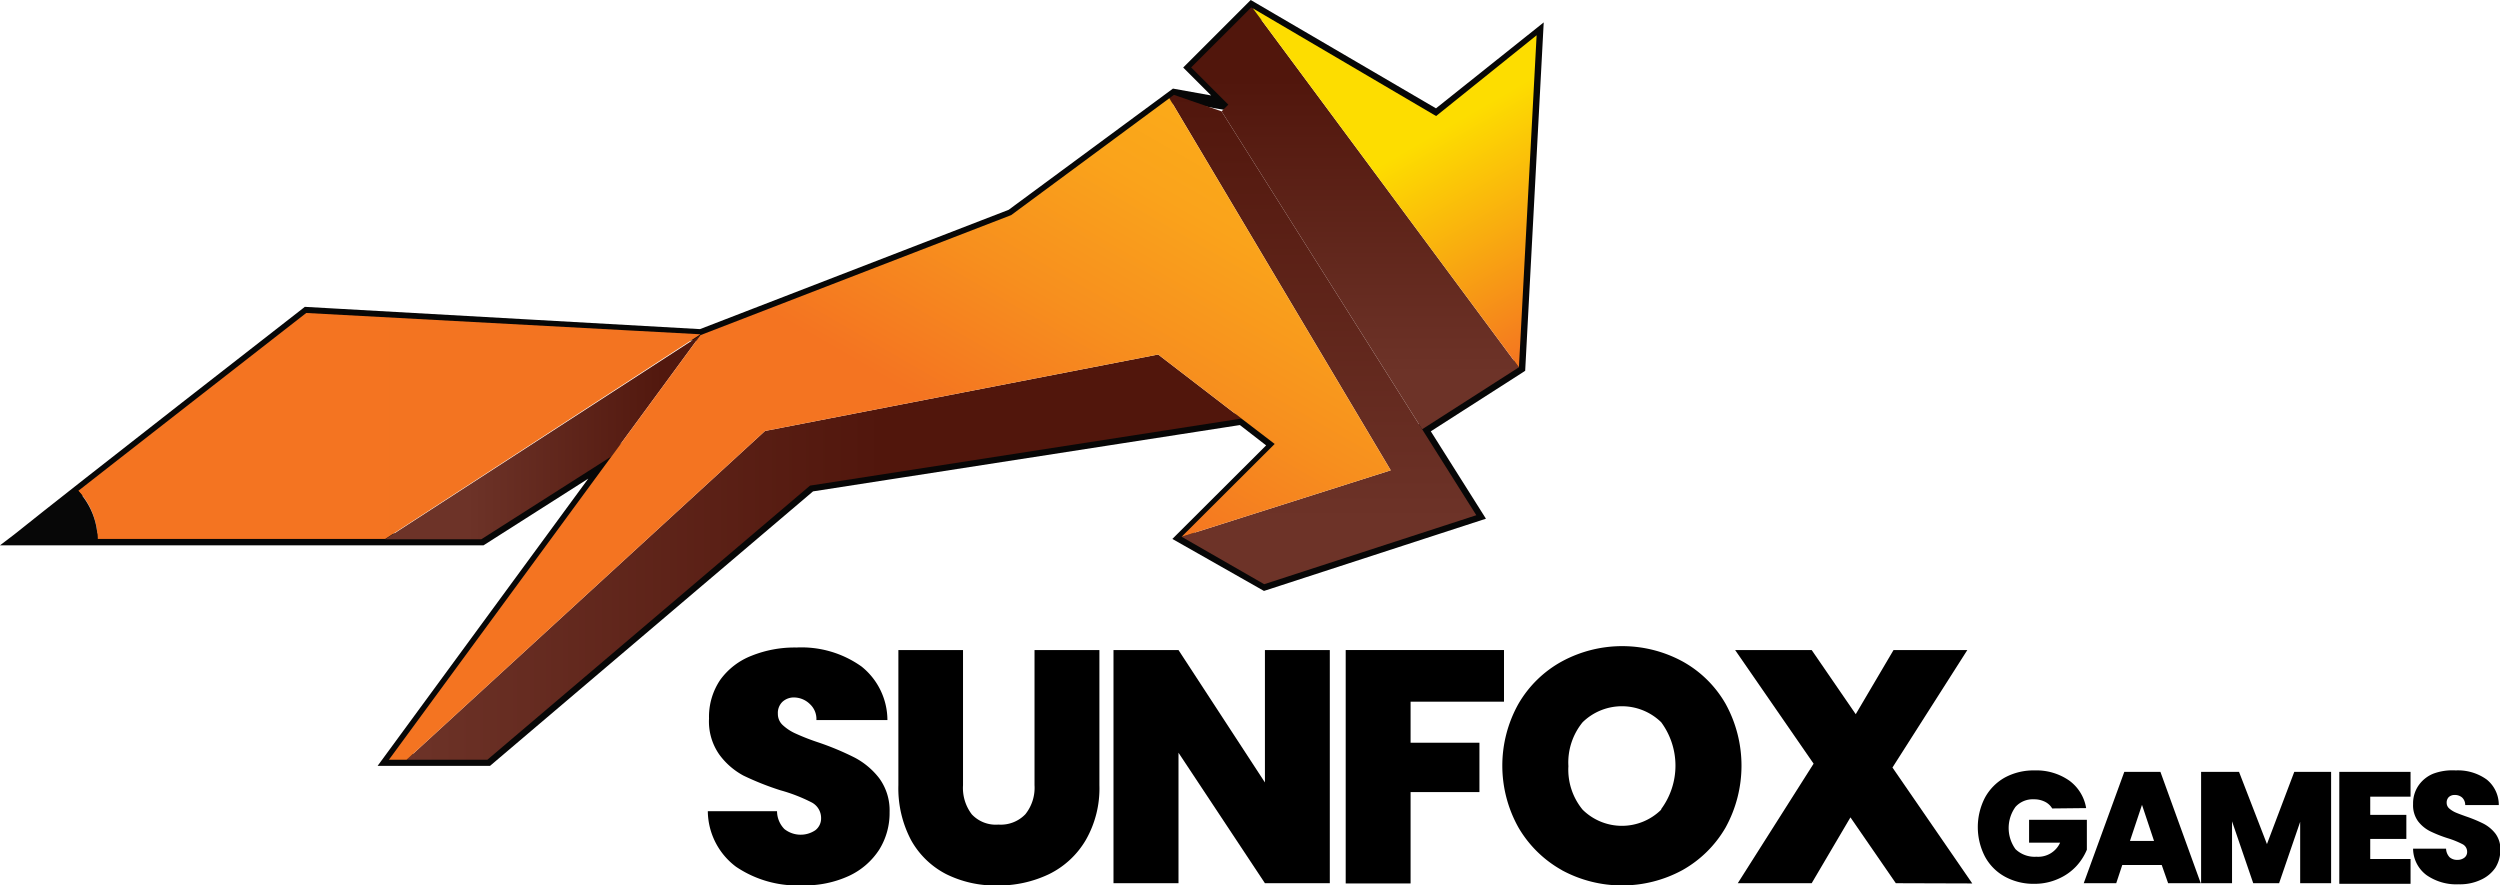 <svg xmlns="http://www.w3.org/2000/svg" xmlns:xlink="http://www.w3.org/1999/xlink" viewBox="0 0 207.68 73.56"><defs><style>.cls-1{fill:#070707;}.cls-2{fill:url(#Gradiente_sem_nome_68);}.cls-3{fill:url(#Gradiente_sem_nome_67);}.cls-4{fill:url(#Gradiente_sem_nome_66);}.cls-5{fill:url(#Gradiente_sem_nome_65);}.cls-6{fill:url(#Gradiente_sem_nome_64);}.cls-7{fill:url(#Gradiente_sem_nome_63);}.cls-8{fill:url(#Gradiente_sem_nome_62);}</style><linearGradient id="Gradiente_sem_nome_68" x1="32" y1="858.32" x2="58.19" y2="858.32" gradientTransform="translate(0 -822)" gradientUnits="userSpaceOnUse"><stop offset="0.26" stop-color="#6d3328"/><stop offset="0.88" stop-color="#52180e"/></linearGradient><linearGradient id="Gradiente_sem_nome_67" x1="6.51" y1="857.4" x2="58.18" y2="857.4" gradientTransform="translate(0 -822)" gradientUnits="userSpaceOnUse"><stop offset="0" stop-color="#f47421"/><stop offset="1" stop-color="#f37421"/></linearGradient><linearGradient id="Gradiente_sem_nome_66" x1="33.78" y1="868.28" x2="103.13" y2="868.28" gradientTransform="translate(0 -822)" gradientUnits="userSpaceOnUse"><stop offset="0" stop-color="#6d3328"/><stop offset="0.57" stop-color="#51160c"/></linearGradient><linearGradient id="Gradiente_sem_nome_65" x1="109.89" y1="870.53" x2="109.89" y2="829.88" gradientTransform="translate(0 -822)" gradientUnits="userSpaceOnUse"><stop offset="0.13" stop-color="#6d3328"/><stop offset="1" stop-color="#51160c"/></linearGradient><linearGradient id="Gradiente_sem_nome_64" x1="58.31" y1="900.12" x2="98.31" y2="830.84" gradientTransform="translate(0 -822)" gradientUnits="userSpaceOnUse"><stop offset="0.6" stop-color="#f47421"/><stop offset="0.76" stop-color="#f78f1e"/><stop offset="0.91" stop-color="#faa31b"/><stop offset="1" stop-color="#fbaa19"/></linearGradient><linearGradient id="Gradiente_sem_nome_63" x1="112.57" y1="857.66" x2="112.57" y2="822.62" gradientTransform="translate(0 -822)" gradientUnits="userSpaceOnUse"><stop offset="0.13" stop-color="#6d3328"/><stop offset="0.83" stop-color="#51160c"/></linearGradient><linearGradient id="Gradiente_sem_nome_62" x1="112.43" y1="817.86" x2="130.87" y2="849.8" gradientTransform="translate(0 -822)" gradientUnits="userSpaceOnUse"><stop offset="0.45" stop-color="#fddd00"/><stop offset="1" stop-color="#f47421"/></linearGradient></defs><g id="Camada_2" data-name="Camada 2"><g id="Camada_1-2" data-name="Camada 1"><path d="M61.14,72a5.83,5.83,0,0,1-2.34-4.61h5.75a2.14,2.14,0,0,0,.61,1.48,2.18,2.18,0,0,0,2.57.1,1.23,1.23,0,0,0,.48-1,1.46,1.46,0,0,0-.8-1.32,13.68,13.68,0,0,0-2.58-1,23.53,23.53,0,0,1-3.07-1.22,6,6,0,0,1-2-1.74,4.77,4.77,0,0,1-.86-3,5.47,5.47,0,0,1,.93-3.21,5.79,5.79,0,0,1,2.59-2,9.59,9.59,0,0,1,3.74-.69,8.59,8.59,0,0,1,5.41,1.58,5.72,5.72,0,0,1,2.15,4.45H67.82a1.68,1.68,0,0,0-.53-1.32A1.91,1.91,0,0,0,66,57.94a1.4,1.4,0,0,0-1,.36,1.28,1.28,0,0,0-.38,1,1.25,1.25,0,0,0,.42.95,3.89,3.89,0,0,0,1.06.69c.42.19,1,.44,1.87.73a23.18,23.18,0,0,1,3,1.25,6.23,6.23,0,0,1,2.07,1.73,4.53,4.53,0,0,1,.86,2.82,5.75,5.75,0,0,1-.86,3.11,6,6,0,0,1-2.51,2.18,8.75,8.75,0,0,1-3.86.79A9.11,9.11,0,0,1,61.14,72Z"/><path d="M80,54V65.23a3.61,3.61,0,0,0,.73,2.42,2.73,2.73,0,0,0,2.21.85,2.83,2.83,0,0,0,2.24-.86,3.52,3.52,0,0,0,.76-2.41V54h5.39V65.23a8.61,8.61,0,0,1-1.13,4.55,7.22,7.22,0,0,1-3.06,2.84,9.73,9.73,0,0,1-4.31.94,9.16,9.16,0,0,1-4.22-.94,7,7,0,0,1-2.92-2.82,9.22,9.22,0,0,1-1.06-4.57V54Z"/><path d="M110.47,73.37h-5.39L97.9,62.53V73.37H92.5V54h5.4l7.18,11V54h5.39Z"/><path d="M124.94,54v4.29h-7.76v3.41h5.72v4.1h-5.72v7.59h-5.39V54Z"/><path d="M129.76,72.29a9.56,9.56,0,0,1-3.62-3.55,10.51,10.51,0,0,1,0-10.27,9.37,9.37,0,0,1,3.62-3.53,10.52,10.52,0,0,1,10,0,9.29,9.29,0,0,1,3.59,3.53,10.65,10.65,0,0,1,0,10.27,9.51,9.51,0,0,1-3.6,3.55,10.5,10.5,0,0,1-10,0ZM138,67.21A6.08,6.08,0,0,0,138,60a4.67,4.67,0,0,0-6.53,0,5.29,5.29,0,0,0-1.18,3.65,5.23,5.23,0,0,0,1.18,3.61,4.64,4.64,0,0,0,6.53,0Z"/><path d="M157.49,73.37l-3.77-5.47-3.22,5.47h-6.14l6.3-9.93L144.14,54h6.36l3.66,5.33L157.3,54h6.13l-6.22,9.76,6.63,9.63Z"/><path d="M170.48,67.16a1.44,1.44,0,0,0-.61-.56,2,2,0,0,0-.91-.2,1.93,1.93,0,0,0-1.53.63,3,3,0,0,0,0,3.51,2.29,2.29,0,0,0,1.74.63A2,2,0,0,0,171.14,70h-2.58V68.1h4.8v2.49a4.71,4.71,0,0,1-.89,1.38A4.46,4.46,0,0,1,171,73a4.77,4.77,0,0,1-2,.42,4.93,4.93,0,0,1-2.46-.6,4.14,4.14,0,0,1-1.65-1.67,5.34,5.34,0,0,1,0-4.88,4.25,4.25,0,0,1,1.64-1.67A5,5,0,0,1,169,64a4.78,4.78,0,0,1,2.89.84,3.53,3.53,0,0,1,1.41,2.29Z"/><path d="M179.58,71.86H176.3l-.5,1.51h-2.7l3.37-9.25h3l3.35,9.25h-2.71Zm-.64-2-1-3-1,3Z"/><path d="M193.65,64.12v9.25h-2.57v-5.1l-1.75,5.1h-2.15l-1.76-5.14v5.14h-2.57V64.12H186l2.32,6,2.27-6Z"/><path d="M196.9,66.18v1.51h3v2h-3v1.67h3.35v2.06h-5.92V64.12h5.92v2.06Z"/><path d="M201.58,72.7a2.77,2.77,0,0,1-1.12-2.2h2.74a1.09,1.09,0,0,0,.29.71.93.93,0,0,0,.65.22.91.91,0,0,0,.58-.18.59.59,0,0,0,.23-.49.7.7,0,0,0-.38-.63,7.36,7.36,0,0,0-1.24-.5,10.78,10.78,0,0,1-1.46-.58,2.93,2.93,0,0,1-1-.83,2.26,2.26,0,0,1-.41-1.42,2.63,2.63,0,0,1,.44-1.53,2.75,2.75,0,0,1,1.24-1A4.56,4.56,0,0,1,204,64a4.08,4.08,0,0,1,2.58.76,2.71,2.71,0,0,1,1,2.12h-2.79a.84.84,0,0,0-.26-.63.91.91,0,0,0-.62-.21.7.7,0,0,0-.48.17.64.64,0,0,0-.18.49.62.62,0,0,0,.2.45,2.14,2.14,0,0,0,.51.33c.2.09.5.2.89.34a11.46,11.46,0,0,1,1.45.6,3,3,0,0,1,1,.83,2.14,2.14,0,0,1,.41,1.34,2.8,2.8,0,0,1-.41,1.49,2.9,2.9,0,0,1-1.2,1,4.06,4.06,0,0,1-1.84.38A4.33,4.33,0,0,1,201.58,72.7Z"/><path class="cls-1" d="M119.29,9,103.9,0,98.29,5.61l2.32,2.32-3.17-.57L83.79,17.43,58.15,27.34,25.32,25.49l-.15.12c-.18.14-18.73,14.57-24,18.8L0,45.3H40.17l8.7-5.54L31.37,63.62h9.34l26.83-22.8L103,35.31,105.18,37l-7.79,7.77L105,49.09l18.44-6-4.58-7.26,7.63-4.89.21-.14,1.54-28.94Zm6.44,21.2-8.24,5.29,4.43,7L105.12,48,99,44.48l7.69-7.64-3.39-2.6-36.06,5.6h-.14L40.34,62.62h-7L52.81,36.07,39.87,44.31h-37C8.94,39.5,24,27.78,25.63,26.51l32.68,1.83,25.9-10h.06L97.68,8.41l5.87,1.05L99.7,5.6l4.36-4.36,15.32,9L127.13,4Z"/><polygon class="cls-2" points="32 44.8 39.98 44.8 50.8 37.91 58.19 27.84 32 44.8"/><path class="cls-3" d="M25.44,26S14.08,34.85,6.51,40.77a5.92,5.92,0,0,1,1.59,4H32l26.19-17Z"/><polygon class="cls-4" points="63.55 35.8 33.78 63.11 40.49 63.11 67.29 40.34 103.13 34.77 96.21 29.45 63.55 35.8"/><polygon class="cls-5" points="97.52 7.88 97.14 8.16 115.53 39.07 98.16 44.59 105.02 48.53 122.64 42.8 118.14 35.66 101.48 9.25 97.52 7.88"/><polygon class="cls-6" points="97.14 8.16 84 17.87 58.19 27.84 50.8 37.91 32.31 63.11 33.78 63.11 63.55 35.8 96.21 29.45 103.13 34.77 105.89 36.88 98.16 44.59 115.53 39.07 97.14 8.16"/><polygon class="cls-7" points="103.94 0.62 98.95 5.6 102.04 8.69 101.48 9.25 118.14 35.66 126.18 30.51 104.07 0.69 103.94 0.62"/><polygon class="cls-8" points="119.3 9.64 104.07 0.69 126.18 30.51 126.18 30.51 127.65 2.93 119.3 9.64"/><path class="cls-1" d="M1.39,44.8H8.11a6,6,0,0,0-1.6-4C4.4,42.43,2.57,43.86,1.39,44.8Z"/></g></g></svg>